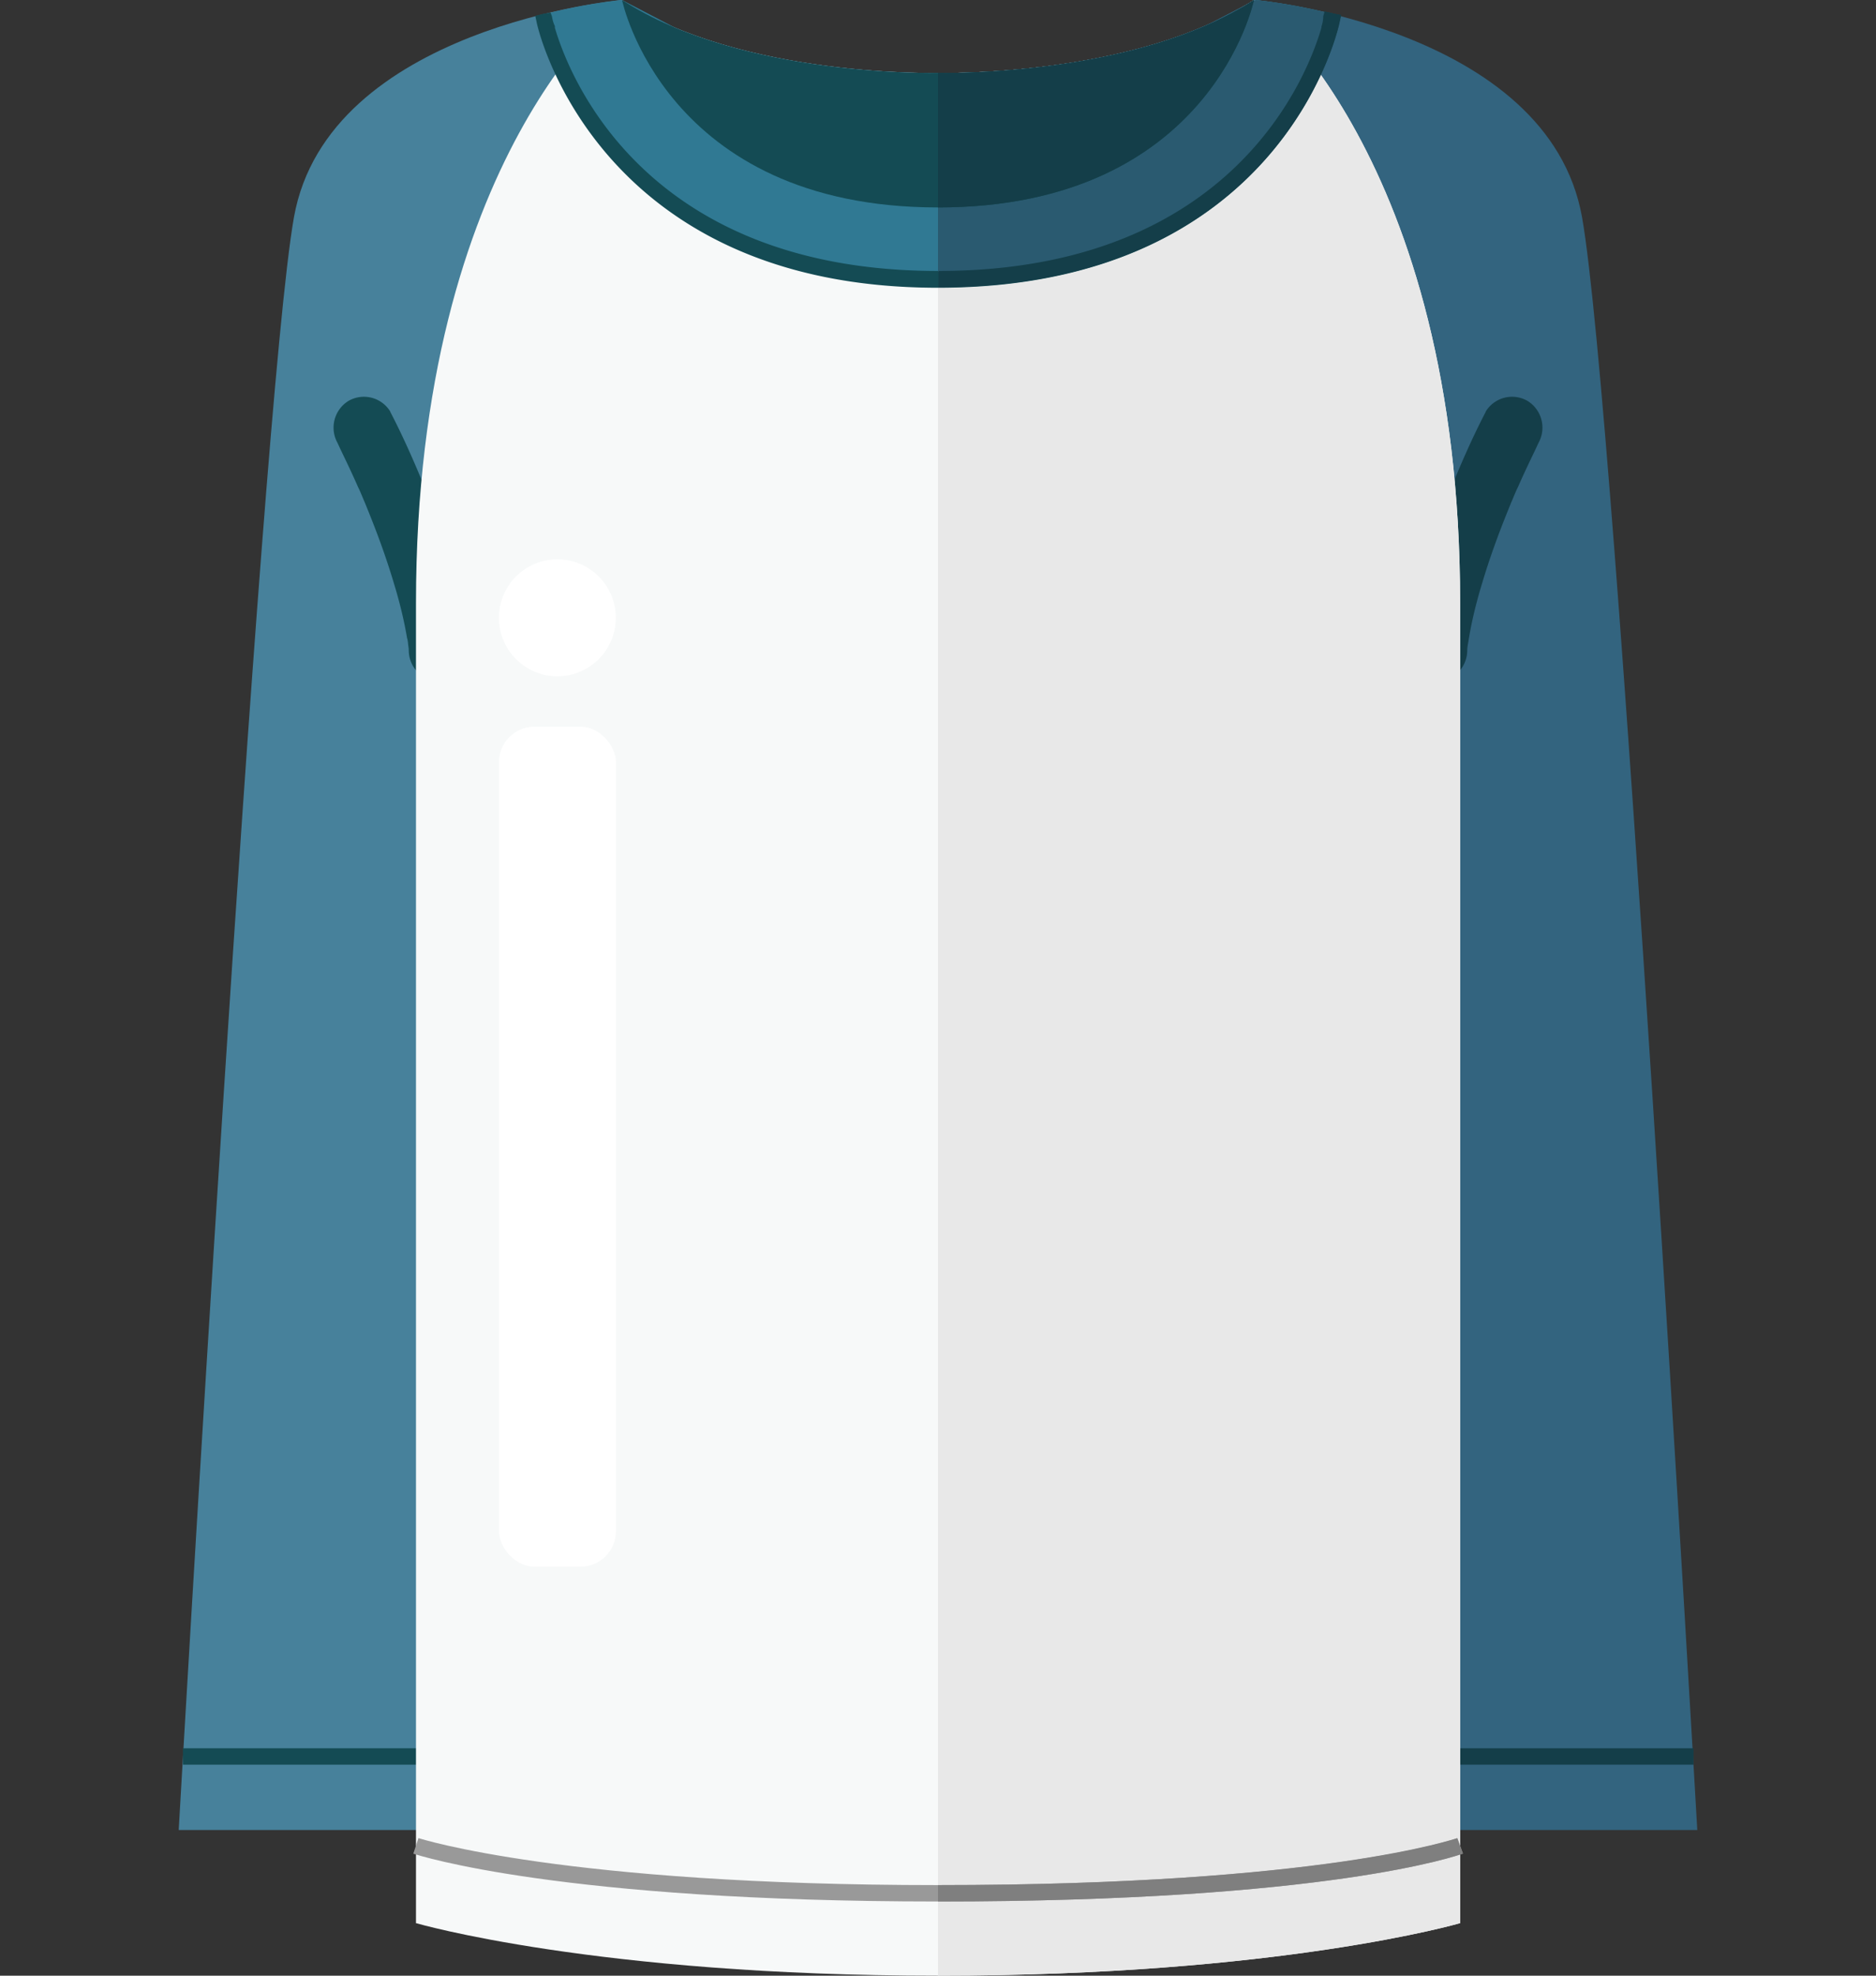 <svg id="Layer_1" data-name="Layer 1" xmlns="http://www.w3.org/2000/svg" viewBox="0 0 190 200"><rect x="0" y="0" width="190" height="200" fill="#333333" stroke="none"/><defs><style>.cls-1{fill:#47819b;}.cls-2{fill:#33647f;}.cls-3{fill:#143e49;}.cls-4{fill:#144b54;}.cls-5{fill:#f7f9f9;}.cls-6{fill:#e8e8e8;}.cls-7{fill:#307993;}.cls-8{fill:#2a5a70;}.cls-9{fill:#999;}.cls-10{fill:#7f7f7f;}.cls-11{fill:#fff;}</style></defs><path class="cls-1" d="M62.89,0S33.2,2.74,29.77,22,18.1,185.25,18.1,185.25H47.6L68.26,2.8Z"/><path class="cls-2" d="M127.11,0s29.69,2.74,33.12,22S171.9,185.25,171.9,185.25H142.4L121.74,2.8Z"/><rect class="cls-3" x="145.87" y="176.98" width="25.65" height="1.66"/><rect class="cls-4" x="18.53" y="176.98" width="25.65" height="1.66"/><path class="cls-3" d="M150.49,41.66c-1.43,2.74-2.66,5.59-3.82,8.46a57.39,57.39,0,0,0-4.28,15.75A3.13,3.13,0,0,0,145.5,69a3.17,3.17,0,0,0,3.1-3.11c0-.3.06-.6.1-.9-.08.62.05-.26.07-.38q.16-.95.36-1.86c.28-1.28.62-2.54,1-3.78.73-2.44,1.6-4.83,2.55-7.18L153,51c.25-.62-.17.38.12-.28.2-.48.41-1,.62-1.42.35-.8.71-1.58,1.08-2.36s.68-1.41,1-2.11a3.18,3.18,0,0,0-1.12-4.25,3.13,3.13,0,0,0-4.25,1.12Z"/><path class="cls-4" d="M39.51,41.66c1.43,2.74,2.66,5.59,3.82,8.46a57.39,57.39,0,0,1,4.28,15.75A3.13,3.13,0,0,1,44.5,69a3.17,3.17,0,0,1-3.1-3.11c0-.3-.06-.6-.1-.9.08.62,0-.26-.07-.38q-.16-.95-.36-1.86c-.28-1.28-.62-2.54-1-3.78-.73-2.44-1.6-4.83-2.55-7.18L37,51c-.25-.62.17.38-.12-.28-.2-.48-.41-1-.62-1.42-.35-.8-.71-1.58-1.08-2.36s-.68-1.41-1-2.11a3.18,3.18,0,0,1,1.12-4.25,3.13,3.13,0,0,1,4.25,1.12Z"/><path class="cls-5" d="M127,0C114.92,7.88,95,7.38,95,7.38S75.08,7.88,63,0c0,0-20.87,15.61-20.87,61.06V194.68S60.31,200,95,200s52.88-5.32,52.88-5.32V61.06C147.88,15.61,127,0,127,0Z"/><path class="cls-6" d="M147.88,194.68V61.06C147.88,15.61,127,0,127,0,114.92,7.88,95,7.38,95,7.38V200C129.69,200,147.88,194.68,147.88,194.68Z"/><path class="cls-7" d="M127.2,0l-.12.06L127,0c-.35.23-.72.45-1.08.67l-3,1.54C111,7.78,95,7.38,95,7.38s-14.84.37-26.67-4.6L63,0a59.57,59.57,0,0,0-7.81,1.42c.37,1.64,6.47,26.1,39.81,26.1h0c33.84,0,39.61-25.19,39.82-26.14A58.69,58.69,0,0,0,127.2,0Z"/><path class="cls-4" d="M135,1.36c-.3-.08-.59-.14-.87-.2h0a2.54,2.54,0,0,1-.13.45s0,0,0,0a3.48,3.48,0,0,1-.18,1.07.38.38,0,0,0,0,.1c-1.28,4.46-8.71,24.65-38.8,24.65S57.48,7.19,56.2,2.82h0a1.22,1.22,0,0,1,0-.17,3.43,3.43,0,0,1-.3-1c-.05-.12-.09-.24-.13-.37L55,1.4l-.79.2.17.79C54.62,3.48,60.83,29.13,95,29.13c34.43,0,40.4-25.7,40.63-26.79l.17-.79Z"/><path class="cls-8" d="M127.08.06,127,0c-.35.23-.72.45-1.08.67l-3,1.54C111,7.77,95.1,7.38,95,7.38V27.52c33.84,0,39.61-25.19,39.82-26.14A58.69,58.69,0,0,0,127.2,0Z"/><path class="cls-4" d="M95,7.38h0S75.08,7.88,63,0c0,0,4.29,21,32,21h0c27.72,0,32-21,32-21C114.92,7.88,95,7.38,95,7.38Z"/><path class="cls-3" d="M95,7.38h0V21h0c27.72,0,32-21,32-21C114.92,7.88,95,7.38,95,7.38Z"/><path class="cls-3" d="M134.15,1.16h0a2.54,2.54,0,0,1-.13.45s0,0,0,0a3.48,3.48,0,0,1-.18,1.07.38.38,0,0,0,0,.1c-1.28,4.46-8.71,24.65-38.8,24.65v1.66c34.43,0,40.4-25.7,40.63-26.79l.17-.79L135,1.36C134.72,1.28,134.43,1.22,134.15,1.16Z"/><path class="cls-9" d="M95,192.49c-38.15,0-52.55-4.65-53.14-4.84l.52-1.58c.14.05,14.81,4.76,52.62,4.76,39.13,0,52.47-4.7,52.6-4.75l.57,1.56C147.63,187.83,134.52,192.49,95,192.49Z"/><path class="cls-10" d="M95,192.49c39.51,0,52.62-4.66,53.16-4.85l-.57-1.56c-.13,0-13.47,4.75-52.59,4.75Z"/><rect class="cls-11" x="50.54" y="73.57" width="11.84" height="85.02" rx="3.57"/><circle class="cls-11" cx="56.45" cy="62.54" r="5.92"/></svg>